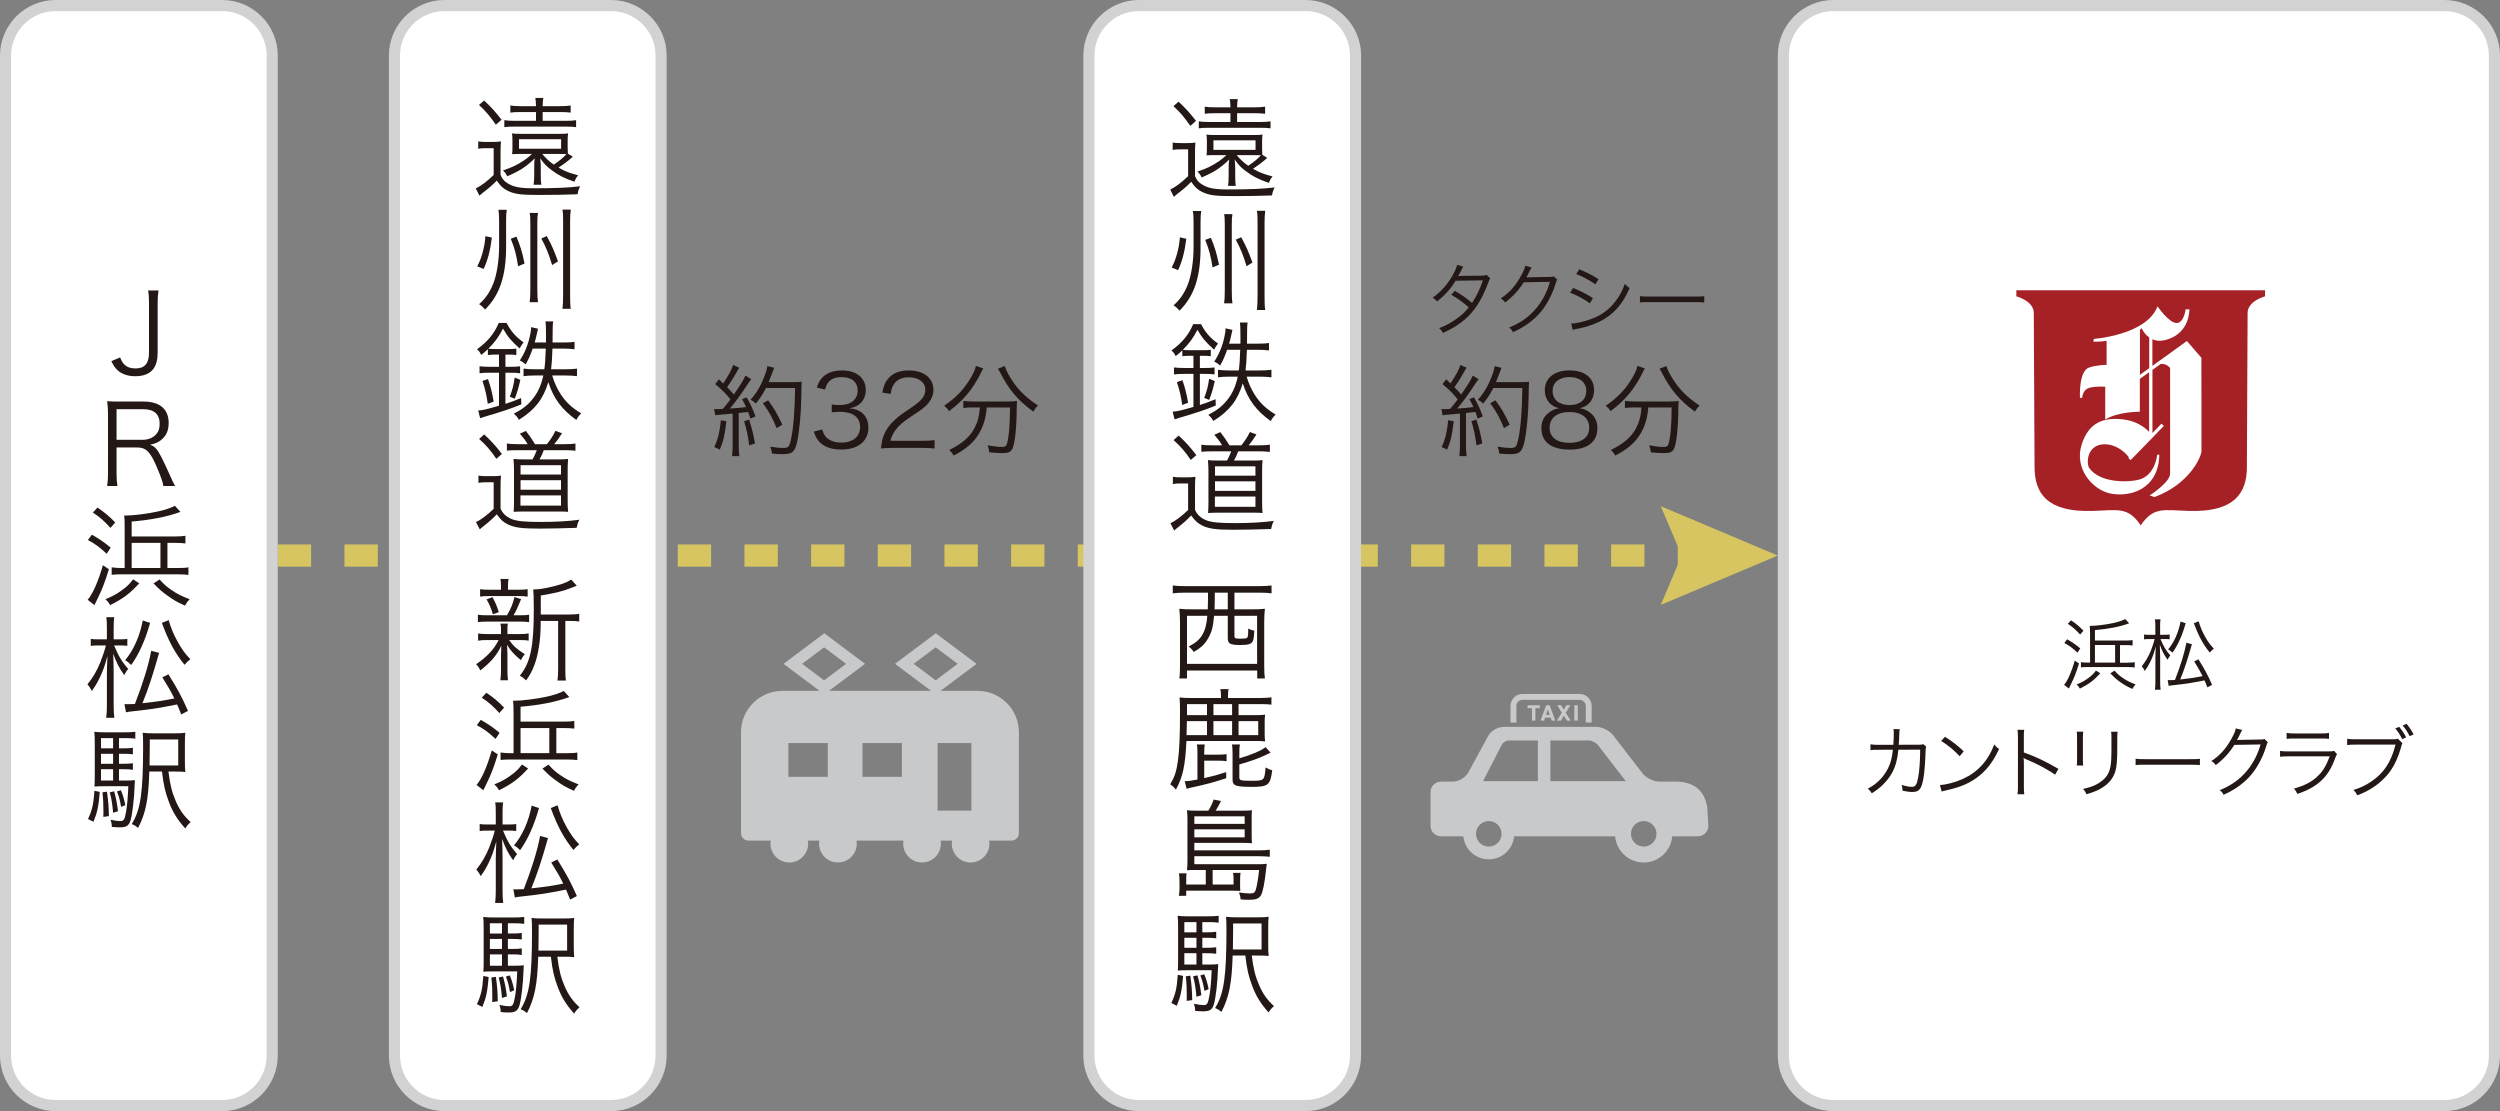 <?xml version="1.0" encoding="utf-8"?>
<!-- Generator: Adobe Illustrator 23.0.3, SVG Export Plug-In . SVG Version: 6.00 Build 0)  -->
<svg version="1.1" id="レイヤー_1" xmlns="http://www.w3.org/2000/svg" xmlns:xlink="http://www.w3.org/1999/xlink" x="0px"
	 y="0px" width="450px" height="200px" viewBox="0 0 450 200" style="enable-background:new 0 0 450 200;" xml:space="preserve">
<rect x="0" y="0" width="450" height="200" fill="#808080" stroke="none"/>
<style type="text/css">
	.st0{fill:none;stroke:#D6C560;stroke-width:4;stroke-miterlimit:10;stroke-dasharray:6,6;}
	.st1{fill:#D6C560;}
	.st2{fill:#231815;}
	.st3{fill:#FFFFFF;}
	.st4{fill:#D2D2D3;}
	.st5{fill:#A62126;}
	.st6{fill:#C8C9CA;}
</style>
<g>
	<g>
		<line class="st0" x1="50" y1="100" x2="305.67" y2="100"/>
		<g>
			<polygon class="st1" points="298.93,108.89 302.71,100 298.93,91.11 320,100 			"/>
		</g>
	</g>
</g>
<g>
	<g>
		<g>
			<path class="st2" d="M128.54,73.6c0.27,0.04,0.4,0.05,0.65,0.05c0.09,0,0.63-0.02,0.92-0.04c0.67-0.79,0.85-1.03,1.37-1.73
				c-0.92-1.12-1.39-1.6-2.74-2.75l0.67-0.85c0.4,0.38,0.49,0.45,0.77,0.74c0.99-1.49,1.6-2.63,1.78-3.33l1.12,0.5
				c-0.13,0.18-0.22,0.32-0.42,0.68c-0.52,0.95-1.04,1.78-1.78,2.83c0.54,0.54,0.83,0.86,1.21,1.31c1.22-1.76,1.84-2.75,2.07-3.4
				l1.06,0.63c-0.16,0.22-0.27,0.38-0.52,0.74c-1.44,2.18-2.39,3.51-3.33,4.56c1.35-0.09,1.67-0.11,2.92-0.27
				c-0.27-0.59-0.36-0.77-0.72-1.42l0.83-0.32c0.61,1.03,1.1,2.09,1.59,3.42l-0.92,0.41c-0.18-0.58-0.23-0.74-0.41-1.21
				c-0.2,0.04-0.36,0.05-0.45,0.05c-0.14,0.02-0.56,0.07-1.24,0.14v5.92c0,0.77,0.04,1.3,0.11,1.84h-1.31
				c0.07-0.52,0.11-1.1,0.11-1.85v-5.8c-1.33,0.13-1.33,0.13-2.02,0.18c-0.72,0.05-0.74,0.05-1.1,0.13L128.54,73.6z M130.75,75.83
				c-0.32,2.65-0.52,3.48-1.19,5.1l-0.99-0.47c0.67-1.42,0.97-2.65,1.19-4.83L130.75,75.83z M134.84,75.53
				c0.52,1.62,0.76,2.59,1.06,4.29l-1.04,0.34c-0.23-1.78-0.49-2.95-0.92-4.34L134.84,75.53z M137.88,69.84
				c-0.54,1.08-1.12,1.94-1.84,2.81c-0.29-0.31-0.56-0.5-0.94-0.7c0.81-0.88,1.46-1.87,2.02-3.08c0.59-1.3,0.86-2.11,1.01-2.97
				l1.22,0.31c-0.14,0.34-0.14,0.34-0.47,1.24c-0.14,0.4-0.29,0.76-0.52,1.33h4.5c0.72,0,1.08-0.02,1.46-0.07
				c-0.05,0.52-0.05,0.52-0.09,2.77c-0.02,2.83-0.36,6.37-0.77,8.16c-0.41,1.73-0.87,2.11-2.59,2.11c-0.52,0-1.19-0.04-1.91-0.11
				c-0.05-0.49-0.13-0.77-0.31-1.24c0.99,0.16,1.67,0.23,2.39,0.23c0.85,0,1.04-0.22,1.3-1.37c0.47-2.05,0.74-5.55,0.78-9.42H137.88
				z M139.79,77.06c-0.83-2.02-1.3-2.86-2.47-4.47l0.94-0.54c1.17,1.6,1.69,2.52,2.56,4.39L139.79,77.06z"/>
			<path class="st2" d="M148,77.31c0.29,0.94,0.54,1.31,1.1,1.71c0.61,0.43,1.41,0.65,2.32,0.65c2.09,0,3.4-1.08,3.4-2.79
				c0-1.78-1.28-2.75-3.67-2.75c-0.5,0-0.95,0.04-1.44,0.09v-1.42c0.41,0.07,0.85,0.11,1.33,0.11c1.19,0,2.07-0.27,2.63-0.83
				c0.45-0.43,0.72-1.1,0.72-1.75c0-1.55-1.08-2.45-2.9-2.45c-1.1,0-1.89,0.31-2.4,0.95c-0.25,0.32-0.38,0.61-0.58,1.28l-1.49-0.32
				c0.31-0.92,0.52-1.33,0.97-1.8c0.79-0.86,2.02-1.31,3.58-1.31c2.61,0,4.27,1.37,4.27,3.53c0,1.1-0.47,2.07-1.26,2.63
				c-0.47,0.34-0.86,0.49-1.69,0.65c1.04,0.11,1.6,0.31,2.21,0.77c0.79,0.61,1.21,1.57,1.21,2.72c0,2.43-1.87,3.94-4.88,3.94
				c-1.82,0-3.17-0.5-4.03-1.48c-0.38-0.43-0.59-0.83-0.92-1.75L148,77.31z"/>
			<path class="st2" d="M160.54,80.64c-1.13,0-1.4,0.02-1.98,0.09c0.2-1.42,0.25-1.69,0.52-2.38c0.45-1.13,1.21-2.13,2.34-3.1
				c0.63-0.54,0.67-0.56,2.75-1.98c1.78-1.21,2.38-2,2.38-3.1c0-1.37-1.15-2.25-2.99-2.25c-1.19,0-2.07,0.4-2.61,1.17
				c-0.34,0.49-0.5,0.92-0.63,1.82l-1.51-0.25c0.27-1.3,0.54-1.93,1.13-2.59c0.81-0.92,2.03-1.39,3.62-1.39
				c2.72,0,4.46,1.37,4.46,3.49c0,0.92-0.36,1.78-1.06,2.56c-0.54,0.61-1.01,0.95-3.06,2.32c-1.42,0.95-2,1.46-2.59,2.21
				c-0.56,0.74-0.81,1.22-1.03,2.09h5.74c0.9,0,1.51-0.04,2.2-0.13v1.51c-0.72-0.07-1.31-0.11-2.21-0.11H160.54z"/>
			<path class="st2" d="M177,66.33c-0.16,0.22-0.23,0.36-0.5,0.92c-1.39,2.79-3.13,4.88-5.67,6.75c-0.23-0.36-0.47-0.63-0.88-0.97
				c2.18-1.46,3.73-3.12,4.93-5.28c0.45-0.79,0.69-1.35,0.78-1.89L177,66.33z M175.25,73.33c-0.68,0-1.3,0.04-1.85,0.11v-1.28
				c0.52,0.07,1.13,0.11,1.87,0.11h5.92c0.83,0,1.37-0.02,1.89-0.09c-0.05,0.32-0.05,0.47-0.07,1.28c0,3.49-0.34,6.54-0.81,7.38
				c-0.31,0.54-0.74,0.72-1.78,0.72c-0.59,0-1.22-0.04-2.36-0.14c-0.05-0.49-0.11-0.76-0.29-1.28c0.99,0.2,1.89,0.31,2.54,0.31
				c0.58,0,0.77-0.11,0.9-0.45c0.38-1.1,0.59-3.55,0.59-6.66h-4.19c-0.16,1.98-0.58,3.33-1.41,4.74c-0.94,1.57-2.34,2.79-4.54,3.92
				c-0.23-0.41-0.41-0.65-0.79-1.01c2.3-1.12,3.67-2.3,4.54-3.94c0.59-1.13,0.85-2.13,0.97-3.71H175.25z M180.85,65.89
				c0.14,0.47,0.31,0.83,0.68,1.51c1.31,2.36,2.85,3.98,5.31,5.6c-0.34,0.32-0.58,0.63-0.85,1.1c-2.84-2.11-4.38-3.93-6.07-7.24
				c-0.09-0.16-0.2-0.36-0.29-0.5L180.85,65.89z"/>
		</g>
	</g>
</g>
<g>
	<g>
		<g>
			<path class="st2" d="M263.39,48c-0.18,0.27-0.18,0.27-0.49,0.92c-0.13,0.27-0.27,0.5-0.43,0.77c0.2-0.03,0.2-0.03,4.33-0.07
				c0.35-0.01,0.6-0.06,0.81-0.14l0.63,0.63c-0.15,0.22-0.17,0.27-0.41,0.92c-0.97,2.61-2.2,4.62-3.66,6.02
				c-1.18,1.12-2.56,2.03-4.43,2.89c-0.22-0.42-0.35-0.57-0.69-0.87c1.19-0.46,1.95-0.87,2.9-1.53c1.09-0.76,1.74-1.33,2.42-2.21
				c-1.01-0.91-2.03-1.64-3.14-2.27l0.64-0.71c1.19,0.69,1.96,1.23,3.1,2.17c0.83-1.25,1.46-2.58,1.95-4.06l-4.9,0.07
				c-0.95,1.53-1.95,2.62-3.33,3.73c-0.32-0.36-0.45-0.46-0.81-0.67c1.51-1.09,2.66-2.38,3.57-3.99c0.45-0.81,0.71-1.41,0.83-1.92
				L263.39,48z"/>
			<path class="st2" d="M275.69,48.13c-0.13,0.18-0.13,0.18-0.31,0.57c-0.36,0.76-0.49,0.99-0.64,1.25
				c0.18-0.04,0.18-0.04,4.23-0.11c0.49,0,0.53-0.01,0.73-0.1l0.6,0.59c-0.13,0.17-0.13,0.18-0.28,0.69
				c-0.59,1.98-1.61,3.88-2.8,5.27c-1.29,1.47-2.83,2.58-4.88,3.5c-0.22-0.41-0.34-0.55-0.7-0.83c2.12-0.87,3.6-1.93,4.94-3.54
				c1.08-1.3,1.92-2.94,2.41-4.69l-4.72,0.08c-0.86,1.37-1.98,2.61-3.35,3.64c-0.24-0.35-0.38-0.48-0.79-0.73
				c1.48-0.97,2.55-2.13,3.52-3.84c0.53-0.92,0.81-1.55,0.88-2.04L275.69,48.13z"/>
			<path class="st2" d="M283.17,51.83c1.33,0.55,2.34,1.06,3.56,1.83l-0.55,0.94c-1.02-0.74-2.3-1.44-3.57-1.92L283.17,51.83z
				 M282.81,58.23c0.91,0,2.37-0.34,3.77-0.87c1.74-0.66,3.07-1.65,4.2-3.12c0.79-1.02,1.25-1.91,1.68-3.14
				c0.35,0.36,0.49,0.49,0.87,0.74c-1.22,2.91-2.93,4.82-5.39,6.04c-0.98,0.49-2.39,0.97-3.54,1.2c-0.22,0.04-0.48,0.1-0.76,0.15
				c-0.28,0.06-0.34,0.08-0.55,0.15L282.81,58.23z M284.27,48.48c1.37,0.56,2.28,1.02,3.47,1.77l-0.57,0.94
				c-0.97-0.71-2.42-1.5-3.45-1.85L284.27,48.48z"/>
			<path class="st2" d="M295.19,53.3c0.41,0.07,0.78,0.08,1.74,0.08h8.14c1.04,0,1.26-0.01,1.7-0.07v1.13
				c-0.45-0.04-0.77-0.06-1.71-0.06h-8.13c-1.02,0-1.32,0.01-1.74,0.06V53.3z"/>
			<path class="st2" d="M259.45,73.6c0.27,0.04,0.4,0.05,0.65,0.05c0.09,0,0.63-0.02,0.92-0.04c0.67-0.79,0.85-1.03,1.37-1.73
				c-0.92-1.12-1.39-1.6-2.74-2.75l0.67-0.85c0.4,0.38,0.49,0.45,0.77,0.74c0.99-1.49,1.6-2.63,1.78-3.33l1.12,0.5
				c-0.13,0.18-0.22,0.32-0.41,0.68c-0.52,0.95-1.04,1.78-1.78,2.83c0.54,0.54,0.83,0.86,1.21,1.31c1.22-1.76,1.84-2.75,2.07-3.4
				l1.06,0.63c-0.16,0.22-0.27,0.38-0.52,0.74c-1.44,2.18-2.39,3.51-3.33,4.56c1.35-0.09,1.68-0.11,2.92-0.27
				c-0.27-0.59-0.36-0.77-0.72-1.42l0.83-0.32c0.61,1.03,1.1,2.09,1.58,3.42l-0.92,0.41c-0.18-0.58-0.23-0.74-0.41-1.21
				c-0.2,0.04-0.36,0.05-0.45,0.05c-0.14,0.02-0.56,0.07-1.24,0.14v5.92c0,0.77,0.04,1.3,0.11,1.84h-1.31
				c0.07-0.52,0.11-1.1,0.11-1.85v-5.8c-1.33,0.13-1.33,0.13-2.02,0.18c-0.72,0.05-0.74,0.05-1.1,0.13L259.45,73.6z M261.67,75.83
				c-0.32,2.65-0.52,3.48-1.19,5.1l-0.99-0.47c0.67-1.42,0.97-2.65,1.19-4.83L261.67,75.83z M265.75,75.53
				c0.52,1.62,0.76,2.59,1.06,4.29l-1.04,0.34c-0.23-1.78-0.49-2.95-0.92-4.34L265.75,75.53z M268.8,69.84
				c-0.54,1.08-1.12,1.94-1.84,2.81c-0.29-0.31-0.56-0.5-0.94-0.7c0.81-0.88,1.46-1.87,2.02-3.08c0.59-1.3,0.87-2.11,1.01-2.97
				l1.22,0.31c-0.14,0.34-0.14,0.34-0.47,1.24c-0.14,0.4-0.29,0.76-0.52,1.33h4.5c0.72,0,1.08-0.02,1.46-0.07
				c-0.05,0.52-0.05,0.52-0.09,2.77c-0.02,2.83-0.36,6.37-0.78,8.16c-0.41,1.73-0.86,2.11-2.59,2.11c-0.52,0-1.19-0.04-1.91-0.11
				c-0.05-0.49-0.13-0.77-0.31-1.24c0.99,0.16,1.67,0.23,2.39,0.23c0.85,0,1.04-0.22,1.3-1.37c0.47-2.05,0.74-5.55,0.77-9.42H268.8z
				 M270.71,77.06c-0.83-2.02-1.3-2.86-2.47-4.47l0.94-0.54c1.17,1.6,1.69,2.52,2.56,4.39L270.71,77.06z"/>
			<path class="st2" d="M286.18,74.25c0.9,0.67,1.35,1.62,1.35,2.83c0,2.47-1.8,3.85-4.97,3.85c-3.3,0-5.11-1.37-5.11-3.85
				c0-1.3,0.52-2.29,1.6-2.99c0.56-0.36,0.95-0.5,1.62-0.61c-1.58-0.29-2.61-1.57-2.61-3.24c0-2.18,1.71-3.57,4.43-3.57
				c2.76,0,4.45,1.35,4.45,3.57c0,1.67-1.01,2.93-2.61,3.24C285.09,73.58,285.59,73.8,286.18,74.25z M278.93,76.99
				c0,1.71,1.31,2.72,3.55,2.72c1.26,0,2.29-0.32,2.9-0.94c0.45-0.41,0.68-1.04,0.68-1.78c0-1.76-1.35-2.83-3.57-2.83
				C280.28,74.16,278.93,75.24,278.93,76.99z M279.47,70.34c0,1.6,1.15,2.57,3.04,2.57c1.89,0,3.02-0.97,3.02-2.57
				c0-1.51-1.19-2.47-3.04-2.47C280.66,67.88,279.47,68.85,279.47,70.34z"/>
			<path class="st2" d="M296.08,66.33c-0.16,0.22-0.23,0.36-0.5,0.92c-1.39,2.79-3.13,4.88-5.67,6.75
				c-0.23-0.36-0.47-0.63-0.88-0.97c2.18-1.46,3.73-3.12,4.93-5.28c0.45-0.79,0.68-1.35,0.77-1.89L296.08,66.33z M294.34,73.33
				c-0.68,0-1.3,0.04-1.85,0.11v-1.28c0.52,0.07,1.13,0.11,1.87,0.11h5.92c0.83,0,1.37-0.02,1.89-0.09
				c-0.05,0.32-0.05,0.47-0.07,1.28c0,3.49-0.34,6.54-0.81,7.38c-0.31,0.54-0.74,0.72-1.78,0.72c-0.59,0-1.22-0.04-2.36-0.14
				c-0.05-0.49-0.11-0.76-0.29-1.28c0.99,0.2,1.89,0.31,2.54,0.31c0.58,0,0.77-0.11,0.9-0.45c0.38-1.1,0.59-3.55,0.59-6.66h-4.2
				c-0.16,1.98-0.58,3.33-1.4,4.74c-0.94,1.57-2.34,2.79-4.54,3.92c-0.23-0.41-0.41-0.65-0.79-1.01c2.3-1.12,3.67-2.3,4.54-3.94
				c0.59-1.13,0.85-2.13,0.97-3.71H294.34z M299.94,65.89c0.14,0.47,0.31,0.83,0.68,1.51c1.31,2.36,2.84,3.98,5.31,5.6
				c-0.34,0.32-0.58,0.63-0.85,1.1c-2.84-2.11-4.38-3.93-6.07-7.24c-0.09-0.16-0.2-0.36-0.29-0.5L299.94,65.89z"/>
		</g>
	</g>
</g>
<g>
	<g>
		<path class="st3" d="M330,199c-4.96,0-9-4.04-9-9V10c0-4.96,4.04-9,9-9h110c4.96,0,9,4.04,9,9v180c0,4.96-4.04,9-9,9H330z"/>
		<path class="st4" d="M440,2c4.41,0,8,3.59,8,8v180c0,4.41-3.59,8-8,8H330c-4.41,0-8-3.59-8-8V10c0-4.41,3.59-8,8-8H440 M440,0H330
			c-5.5,0-10,4.5-10,10v180c0,5.5,4.5,10,10,10h110c5.5,0,10-4.5,10-10V10C450,4.5,445.5,0,440,0L440,0z"/>
	</g>
	<g>
		<g>
			<g>
				<path class="st2" d="M374.22,119.42c-0.48,1.58-0.88,2.62-1.42,3.68c-0.15,0.32-0.29,0.6-0.41,0.84l-0.85-0.67
					c0.66-0.77,1.34-2.34,1.92-4.36L374.22,119.42z M372.08,115.07c1.02,0.59,1.57,0.97,2.37,1.64l-0.5,0.77
					c-0.9-0.84-1.39-1.2-2.37-1.74L372.08,115.07z M372.78,111.65c0.91,0.62,1.46,1.06,2.24,1.88l-0.6,0.69
					c-0.83-0.91-1.32-1.34-2.21-1.93L372.78,111.65z M378.05,121.2c-1.18,1.29-2.03,1.93-3.67,2.75c-0.2-0.35-0.31-0.48-0.59-0.74
					c0.98-0.41,1.43-0.66,2.13-1.18c0.6-0.43,0.86-0.69,1.36-1.33L378.05,121.2z M382.93,119.27c0.64,0,0.97-0.01,1.32-0.08v0.95
					c-0.39-0.04-0.8-0.07-1.32-0.07h-7.06c-0.55,0-0.91,0.01-1.3,0.06v-0.94c0.39,0.06,0.74,0.08,1.23,0.08h0.41v-4.93
					c0-0.76-0.01-1.32-0.06-1.69c0.1,0.01,0.17,0.01,0.22,0.01c0.91,0,2.77-0.24,3.98-0.5c0.97-0.21,1.78-0.49,2.19-0.73l0.7,0.77
					c-1.74,0.63-3.68,1.01-6.15,1.22v1.88h5.46c0.63,0,0.97-0.03,1.32-0.08v0.97c-0.46-0.06-0.79-0.07-1.32-0.07h-0.95v3.17H382.93z
					 M380.72,116.1h-3.63v3.17h3.63V116.1z M380.61,120.71c0.57,0.63,0.85,0.88,1.46,1.3c0.78,0.53,1.27,0.78,2.34,1.19
					c-0.29,0.31-0.36,0.41-0.59,0.81c-1.04-0.48-1.5-0.74-2.2-1.26c-0.66-0.46-1.02-0.78-1.76-1.54L380.61,120.71z"/>
				<path class="st2" d="M388.88,115.02c0.58,1.37,0.95,2,1.78,2.97c-0.21,0.22-0.35,0.46-0.5,0.77c-0.64-0.91-0.97-1.54-1.39-2.7
					c0.03,0.81,0.06,1.67,0.06,2.31v4.15c0,0.76,0.03,1.25,0.08,1.63h-1.02c0.06-0.41,0.08-0.9,0.08-1.63v-3.89
					c0-0.6,0.03-1.29,0.07-2.26c-0.34,1.23-0.55,1.84-0.97,2.72c-0.34,0.69-0.59,1.11-1.01,1.68c-0.14-0.31-0.32-0.59-0.55-0.84
					c0.67-0.83,1.18-1.68,1.63-2.77c0.28-0.71,0.57-1.58,0.7-2.13h-0.9c-0.43,0-0.74,0.01-1.01,0.06v-0.88
					c0.22,0.04,0.55,0.06,1.01,0.06h1.02v-1.33c0-0.81-0.01-1.13-0.07-1.46h1c-0.06,0.35-0.07,0.74-0.07,1.44v1.34h0.8
					c0.41,0,0.66-0.01,0.92-0.06v0.87c-0.28-0.03-0.57-0.04-0.92-0.04H388.88z M390.18,122.42c0.15,0.01,0.22,0.01,0.39,0.01
					c0.32,0,0.62-0.01,0.92-0.03c1.01-2.58,1.74-4.94,2.06-6.71l0.99,0.27c-0.78,2.77-1.33,4.45-2.1,6.35
					c2.27-0.27,2.27-0.27,4.02-0.6c-0.38-0.78-0.73-1.4-1.51-2.66l0.77-0.38c1.23,1.99,1.68,2.83,2.46,4.61l-0.85,0.45
					c-0.25-0.63-0.31-0.8-0.52-1.26c-2.54,0.5-3.19,0.6-5.63,0.87c-0.42,0.04-0.57,0.07-0.81,0.13L390.18,122.42z M393.42,112.18
					c-0.6,2.16-1.4,3.94-2.38,5.31c-0.28-0.28-0.45-0.42-0.77-0.6c1.08-1.29,1.85-3.03,2.23-5.01L393.42,112.18z M395.76,111.83
					c0.29,1.02,0.62,1.81,1.19,2.83c0.49,0.87,0.88,1.41,1.54,2.1c-0.25,0.18-0.49,0.42-0.73,0.7c-1.18-1.43-2.02-2.97-2.86-5.28
					L395.76,111.83z"/>
				<path class="st2" d="M340.8,134.06c0.06-0.71,0.08-1.48,0.08-2.1c0-0.32-0.01-0.48-0.06-0.73l1.13,0.03
					c-0.06,0.32-0.06,0.32-0.11,1.81c-0.03,0.43-0.03,0.6-0.07,0.99l3.5-0.01c0.63,0,0.64-0.01,0.92-0.1l0.52,0.45
					c-0.08,0.21-0.1,0.34-0.11,0.84c-0.04,1.82-0.21,3.94-0.39,4.9c-0.35,1.92-0.77,2.42-2.03,2.42c-0.45,0-0.99-0.07-1.74-0.24
					c0-0.08,0-0.13,0-0.17c0-0.32-0.03-0.52-0.15-0.88c0.76,0.25,1.34,0.36,1.81,0.36c0.69,0,0.91-0.34,1.18-1.72
					c0.21-1.11,0.34-2.9,0.35-4.97l-3.92,0.01c-0.18,1.79-0.5,2.96-1.12,4.13c-0.79,1.44-2.09,2.76-3.67,3.71
					c-0.25-0.41-0.37-0.52-0.71-0.83c1.67-0.88,2.87-2.12,3.64-3.68c0.48-0.98,0.69-1.76,0.87-3.33l-2.55,0.01
					c-0.83,0-0.98,0-1.48,0.07l-0.01-1.06c0.48,0.08,0.81,0.1,1.51,0.1L340.8,134.06z"/>
				<path class="st2" d="M349.19,141.3c1.09-0.04,2.77-0.48,4.08-1.08c2.7-1.2,4.58-3.26,5.71-6.23c0.32,0.43,0.46,0.56,0.85,0.83
					c-1.12,2.44-2.42,4.08-4.27,5.35c-1.44,0.98-2.88,1.56-5.22,2.09c-0.38,0.08-0.49,0.11-0.84,0.22L349.19,141.3z M350.09,132.62
					c1.5,0.95,2.37,1.64,3.38,2.63l-0.73,0.87c-1.01-1.09-2.12-2-3.33-2.75L350.09,132.62z"/>
				<path class="st2" d="M363.15,142.96c0.06-0.38,0.08-0.71,0.08-1.47v-8.7c0-0.74-0.03-1.08-0.08-1.43h1.21
					c-0.06,0.36-0.07,0.66-0.07,1.46v2.62c2.16,0.77,3.78,1.54,6.23,2.96l-0.6,1.04c-1.32-0.92-3.25-1.96-5.22-2.77
					c-0.21-0.08-0.31-0.14-0.43-0.24l-0.03,0.01c0.04,0.28,0.06,0.48,0.06,0.83v4.22c0,0.78,0.01,1.09,0.07,1.48H363.15z"/>
				<path class="st2" d="M374.98,131.71c-0.04,0.34-0.06,0.52-0.06,1.16v3.77c0,0.67,0.01,0.83,0.06,1.16h-1.16
					c0.04-0.32,0.05-0.62,0.05-1.18v-3.74c0-0.6-0.01-0.84-0.05-1.18H374.98z M381.18,131.71c-0.06,0.32-0.07,0.55-0.07,1.22v1.65
					c0,2.23-0.1,3.46-0.35,4.27c-0.41,1.32-1.29,2.34-2.66,3.11c-0.69,0.39-1.36,0.66-2.55,1.01c-0.15-0.41-0.24-0.55-0.59-0.97
					c1.26-0.28,1.93-0.52,2.66-0.95c1.3-0.76,1.98-1.65,2.24-2.96c0.15-0.8,0.2-1.44,0.2-3.57v-1.58c0-0.73-0.01-0.92-0.06-1.23
					H381.18z"/>
				<path class="st2" d="M384.41,136.57c0.41,0.07,0.78,0.08,1.74,0.08h8.14c1.04,0,1.26-0.01,1.69-0.07v1.13
					c-0.45-0.04-0.77-0.06-1.71-0.06h-8.12c-1.02,0-1.32,0.01-1.74,0.06V136.57z"/>
				<path class="st2" d="M403.6,131.4c-0.13,0.18-0.13,0.18-0.31,0.57c-0.36,0.76-0.49,0.99-0.64,1.25
					c0.18-0.04,0.18-0.04,4.23-0.11c0.49,0,0.53-0.01,0.73-0.1l0.6,0.59c-0.13,0.17-0.13,0.18-0.28,0.69
					c-0.59,1.98-1.61,3.88-2.8,5.27c-1.29,1.47-2.83,2.58-4.88,3.5c-0.22-0.41-0.34-0.55-0.7-0.83c2.12-0.87,3.6-1.93,4.94-3.54
					c1.08-1.3,1.92-2.94,2.41-4.69l-4.72,0.08c-0.85,1.37-1.97,2.61-3.35,3.64c-0.24-0.35-0.38-0.48-0.79-0.73
					c1.49-0.97,2.55-2.13,3.52-3.84c0.53-0.92,0.81-1.55,0.88-2.04L403.6,131.4z"/>
				<path class="st2" d="M410.4,135.17c0.5,0.07,0.8,0.08,1.64,0.08h7.19c0.52,0,0.67-0.01,0.91-0.1l0.52,0.6
					c-0.13,0.2-0.15,0.27-0.39,0.88c-1.19,3.26-3.12,5.06-6.75,6.28c-0.17-0.41-0.27-0.56-0.6-0.97c1.88-0.53,3.11-1.16,4.16-2.13
					c0.99-0.91,1.63-1.95,2.27-3.67h-7.31c-0.74,0-1.15,0.01-1.63,0.07V135.17z M411.6,131.92c0.41,0.08,0.69,0.1,1.47,0.1h4.68
					c0.78,0,1.06-0.01,1.47-0.1V133c-0.38-0.06-0.71-0.07-1.46-0.07h-4.71c-0.74,0-1.08,0.01-1.46,0.07V131.92z"/>
				<path class="st2" d="M432.44,133.78c-0.1,0.14-0.1,0.14-0.29,0.87c-0.41,1.48-1.09,3-1.82,4.05c-0.83,1.19-2.07,2.35-3.45,3.21
					c-0.8,0.5-1.43,0.81-2.58,1.25c-0.21-0.45-0.32-0.6-0.69-0.97c1.26-0.38,2.09-0.77,3.17-1.48c2.3-1.54,3.63-3.54,4.41-6.68
					h-7.13c-0.71,0-1.11,0.01-1.57,0.08v-1.12c0.53,0.07,0.81,0.08,1.58,0.08h6.63c0.56,0,0.66-0.01,0.91-0.11L432.44,133.78z
					 M431.85,130.83c0.52,0.63,0.91,1.22,1.26,1.9l-0.71,0.32c-0.34-0.7-0.74-1.33-1.25-1.93L431.85,130.83z M433.18,130.28
					c0.52,0.63,0.91,1.22,1.27,1.91l-0.71,0.32c-0.35-0.7-0.76-1.33-1.26-1.93L433.18,130.28z"/>
			</g>
		</g>
		<path class="st3" d="M362.94,52.25v1.09c0,0,3.14,0.82,3.14,3c0,2.18,0.14,24.71,0.14,27.71c0,4.78,2.29,8.16,10.37,7.92
			c4.64-0.14,6.42-0.82,8.74,2.59c2.32-3.41,4.09-2.73,8.73-2.59c8.08,0.23,10.38-3.14,10.38-7.92c0-3,0.13-25.52,0.13-27.71
			c0-2.18,3.14-3,3.14-3v-1.09H362.94z"/>
		<g>
			<g>
				<g>
					<path class="st5" d="M385.51,59.08l-0.32,0.27v8.12l1.67-1.2v-5.54C385.89,60.07,385.51,59.08,385.51,59.08z"/>
					<path class="st5" d="M362.94,52.25v1.09c0,0,3.14,0.82,3.14,3c0,2.18,0.14,24.71,0.14,27.71c0,4.78,2.29,8.16,10.37,7.92
						c4.64-0.14,6.42-0.82,8.74,2.59c2.32-3.41,4.09-2.73,8.73-2.59c8.08,0.23,10.38-3.14,10.38-7.92c0-3,0.13-25.52,0.13-27.71
						c0-2.18,3.14-3,3.14-3v-1.09H362.94z M396.26,81.25c0,0.73-1.89,5.78-8.45,8.22l-0.88-0.29c0,0,3.69-2.34,3.69-3.93
						c0-1.61,0-19.01,0-19.01s-0.61-0.85-1.69-0.73l-1.49,1.07v11.36l1.63-1.68l0.42,0.41l-5.98,6.16l-0.42-0.41l0.12-0.12
						c-0.46-0.58-1.82-2.06-3.81-2.3c-3.3-0.39-3.99,2.62-3.41,4.13c1.95,2.96,7.39,2.68,9.09,2.19c2.93-0.84,3.21-4.47,3.21-4.47
						h0.39c-0.15,6.37-5.39,7.63-8.71,7c-3.3-0.63-6.69-4.52-5.25-8.9c1.26-3.84,3.79-4.86,7.39-4.47c2.49,0.27,4.02,1.51,4.73,2.25
						V67l-1.67,1.2v5.91c0,0-3.96-0.03-6.23,1.41v-5.91c0,0-1.96-0.13-3.02,0.25c-1.07,0.38-1.13,1.75-1.13,1.75h-0.4
						c0,0-0.26-4.8,1.63-5.45c1.45-0.5,3.17-0.48,3.17-0.48v-4.34c0,0-1.12,0.19-2.38,0.17l0.08-0.51c0,0,9.55-0.68,11.46-5.87
						c0,0,2.05,3.01,3.42,3.01c1.37,0,1.64-2.46,1.64-2.46h0.68c0,0,0.14,4.24-4.09,5.46c-1.07,0.31-1.92,0.21-2.57-0.07v4.79
						l6.21-4.48l2.61,3.02C396.26,64.38,396.26,80.52,396.26,81.25z"/>
				</g>
			</g>
		</g>
	</g>
</g>
<g>
	<g>
		<g>
			<path class="st3" d="M10,199c-4.96,0-9-4.04-9-9V10c0-4.96,4.04-9,9-9h30c4.96,0,9,4.04,9,9v180c0,4.96-4.04,9-9,9H10z"/>
			<path class="st4" d="M40,2c4.41,0,8,3.59,8,8v180c0,4.41-3.59,8-8,8H10c-4.41,0-8-3.59-8-8V10c0-4.41,3.59-8,8-8H40 M40,0H10
				C4.5,0,0,4.5,0,10v180c0,5.5,4.5,10,10,10h30c5.5,0,10-4.5,10-10V10C50,4.5,45.5,0,40,0L40,0z"/>
		</g>
	</g>
	<g>
		<path class="st2" d="M28.54,52.28c-0.12,0.74-0.16,1.24-0.16,2.24v8.92c0,1.36-0.26,2.3-0.82,3.02c-0.66,0.84-1.76,1.26-3.22,1.26
			c-1.4,0-2.54-0.42-3.3-1.2c-0.38-0.38-0.6-0.72-1-1.52l1.58-0.66c0.26,0.62,0.42,0.9,0.7,1.2c0.48,0.52,1.18,0.78,2.04,0.78
			c1.7,0,2.46-0.88,2.46-2.88v-8.92c0-0.96-0.04-1.54-0.16-2.24H28.54z"/>
		<path class="st2" d="M29.4,87.48c-0.06-0.6-0.34-1.42-1.18-3.42c-1.16-2.74-1.94-3.52-3.54-3.52h-3.7v4.68
			c0,1.02,0.04,1.54,0.16,2.26h-1.86c0.12-0.72,0.16-1.26,0.16-2.24V74.52c0-0.86-0.04-1.5-0.16-2.3c0.7,0.04,1.26,0.06,2.18,0.06
			h4.4c2.9,0,4.5,1.36,4.5,3.84c0,1.28-0.38,2.24-1.2,2.94c-0.58,0.52-1.08,0.76-2.16,1c0.82,0.24,1.32,0.78,2.04,2.2
			c0.48,0.94,0.96,1.98,1.58,3.36c0.34,0.78,0.62,1.38,0.9,1.86H29.4z M25.72,79.16c0.9,0,1.72-0.32,2.26-0.86
			c0.52-0.5,0.76-1.16,0.76-2.02c0-1.7-1-2.62-2.9-2.62h-4.86v5.5H25.72z"/>
		<path class="st2" d="M19.6,102.46c-0.68,2.26-1.26,3.74-2.02,5.26c-0.22,0.46-0.42,0.86-0.58,1.2l-1.22-0.96
			c0.94-1.1,1.92-3.34,2.74-6.22L19.6,102.46z M16.54,96.24c1.46,0.84,2.24,1.38,3.38,2.34l-0.72,1.1c-1.28-1.2-1.98-1.72-3.38-2.48
			L16.54,96.24z M17.54,91.36c1.3,0.88,2.08,1.52,3.2,2.68l-0.86,0.98c-1.18-1.3-1.88-1.92-3.16-2.76L17.54,91.36z M25.06,105
			c-1.68,1.84-2.9,2.76-5.24,3.92c-0.28-0.5-0.44-0.68-0.84-1.06c1.4-0.58,2.04-0.94,3.04-1.68c0.86-0.62,1.22-0.98,1.94-1.9
			L25.06,105z M32.04,102.24c0.92,0,1.38-0.02,1.88-0.12v1.36c-0.56-0.06-1.14-0.1-1.88-0.1H21.96c-0.78,0-1.3,0.02-1.86,0.08v-1.34
			c0.56,0.08,1.06,0.12,1.76,0.12h0.58V95.2c0-1.08-0.02-1.88-0.08-2.42c0.14,0.02,0.24,0.02,0.32,0.02c1.3,0,3.96-0.34,5.68-0.72
			c1.38-0.3,2.54-0.7,3.12-1.04l1,1.1c-2.48,0.9-5.26,1.44-8.78,1.74v2.68h7.8c0.9,0,1.38-0.04,1.88-0.12v1.38
			c-0.66-0.08-1.12-0.1-1.88-0.1h-1.36v4.52H32.04z M28.88,97.72H23.7v4.52h5.18V97.72z M28.72,104.3c0.82,0.9,1.22,1.26,2.08,1.86
			c1.12,0.76,1.82,1.12,3.34,1.7c-0.42,0.44-0.52,0.58-0.84,1.16c-1.48-0.68-2.14-1.06-3.14-1.8c-0.94-0.66-1.46-1.12-2.52-2.2
			L28.72,104.3z"/>
		<path class="st2" d="M20.54,116.18c0.82,1.96,1.36,2.86,2.54,4.24c-0.3,0.32-0.5,0.66-0.72,1.1c-0.92-1.3-1.38-2.2-1.98-3.86
			c0.04,1.16,0.08,2.38,0.08,3.3v5.92c0,1.08,0.04,1.78,0.12,2.32h-1.46c0.08-0.58,0.12-1.28,0.12-2.32v-5.56
			c0-0.86,0.04-1.84,0.1-3.22c-0.48,1.76-0.78,2.62-1.38,3.88c-0.48,0.98-0.84,1.58-1.44,2.4c-0.2-0.44-0.46-0.84-0.78-1.2
			c0.96-1.18,1.68-2.4,2.32-3.96c0.4-1.02,0.82-2.26,1-3.04h-1.28c-0.62,0-1.06,0.02-1.44,0.08V115c0.32,0.06,0.78,0.08,1.44,0.08
			h1.46v-1.9c0-1.16-0.02-1.62-0.1-2.08h1.42c-0.08,0.5-0.1,1.06-0.1,2.06v1.92h1.14c0.58,0,0.94-0.02,1.32-0.08v1.24
			c-0.4-0.04-0.82-0.06-1.32-0.06H20.54z M22.4,126.74c0.22,0.02,0.32,0.02,0.56,0.02c0.46,0,0.88-0.02,1.32-0.04
			c1.44-3.68,2.48-7.06,2.94-9.58l1.42,0.38c-1.12,3.96-1.9,6.36-3,9.06c3.24-0.38,3.24-0.38,5.74-0.86c-0.54-1.12-1.04-2-2.16-3.8
			l1.1-0.54c1.76,2.84,2.4,4.04,3.52,6.58l-1.22,0.64c-0.36-0.9-0.44-1.14-0.74-1.8c-3.62,0.72-4.56,0.86-8.04,1.24
			c-0.6,0.06-0.82,0.1-1.16,0.18L22.4,126.74z M27.02,112.12c-0.86,3.08-2,5.62-3.4,7.58c-0.4-0.4-0.64-0.6-1.1-0.86
			c1.54-1.84,2.64-4.32,3.18-7.16L27.02,112.12z M30.36,111.62c0.42,1.46,0.88,2.58,1.7,4.04c0.7,1.24,1.26,2.02,2.2,3
			c-0.36,0.26-0.7,0.6-1.04,1c-1.68-2.04-2.88-4.24-4.08-7.54L30.36,111.62z"/>
		<path class="st2" d="M17.96,142.54c-0.22,2.66-0.46,3.76-1.14,5.38l-0.98-0.5c0.76-1.64,0.98-2.58,1.16-5.08L17.96,142.54z
			 M21.42,140.5h1c0.98,0,1.48-0.02,1.86-0.08c-0.02,0.22-0.02,0.38-0.04,0.8c-0.08,2.6-0.42,5.48-0.78,6.56
			c-0.3,0.86-0.76,1.14-1.88,1.14c-0.38,0-0.8-0.02-1.46-0.08c0-0.08,0-0.1,0-0.16c0-0.34-0.08-0.74-0.22-1.12
			c0.76,0.16,1.36,0.24,1.76,0.24c0.62,0,0.78-0.26,1.04-1.72c0.18-1,0.32-2.52,0.4-4.56h-4.26c-0.8,0-1.28,0.02-1.84,0.06
			c0.04-0.44,0.06-0.94,0.06-2.06v-5.48c0-1.28-0.02-1.74-0.08-2.32c0.58,0.08,1.08,0.1,2.2,0.1h3.14c0.92,0,1.42-0.02,2.04-0.1
			v1.24c-0.6-0.08-1.08-0.1-1.88-0.1h-1.06v1.84h0.76c0.8,0,1.26-0.02,1.74-0.1v1.18c-0.52-0.08-0.98-0.1-1.74-0.1h-0.76v1.8h0.76
			c0.8,0,1.26-0.02,1.74-0.1v1.18c-0.52-0.08-0.98-0.1-1.74-0.1h-0.76V140.5z M20.36,132.86h-2.18v1.84h2.18V132.86z M20.36,135.68
			h-2.18v1.8h2.18V135.68z M18.18,138.46v2.04h2.18v-2.04H18.18z M19.26,142.5c0.26,2.06,0.3,2.54,0.34,4.4l-1,0.14
			c0.02-0.36,0.02-0.64,0.02-0.82c0-1.46-0.04-2.38-0.18-3.6L19.26,142.5z M20.54,142.44c0.36,1.26,0.52,2.14,0.7,3.58l-0.88,0.28
			c-0.16-1.74-0.28-2.48-0.6-3.68L20.54,142.44z M21.76,142.24c0.4,0.98,0.52,1.4,0.8,2.68l-0.76,0.32
			c-0.24-1.36-0.36-1.8-0.74-2.78L21.76,142.24z M30.32,138.88c0.3,2.4,0.62,3.7,1.32,5.32c0.72,1.64,1.42,2.62,2.68,3.78
			c-0.4,0.34-0.68,0.66-0.98,1.14c-1.42-1.6-2.26-2.94-2.94-4.78c-0.66-1.74-0.96-3.02-1.24-5.46h-2.28
			c-0.16,5.04-0.64,7.48-2.02,10.14c-0.38-0.32-0.6-0.46-1.14-0.7c1.6-2.58,2.04-5.66,2.04-14.04c0-1.26-0.02-1.84-0.08-2.38
			c0.58,0.08,1.12,0.1,2.2,0.1h3.32c1.1,0,1.62-0.02,2.16-0.1c-0.06,0.46-0.08,0.94-0.08,2.18v2.72c0,1.18,0.02,1.68,0.08,2.16
			c-0.38-0.06-0.98-0.08-1.92-0.08H30.32z M32.08,137.78v-4.68h-5.12v1c0,0.56-0.02,1.78-0.04,3.68H32.08z"/>
	</g>
</g>
<g>
	<g>
		<g>
			<path class="st3" d="M80,199c-4.96,0-9-4.04-9-9V10c0-4.96,4.04-9,9-9h30c4.96,0,9,4.04,9,9v180c0,4.96-4.04,9-9,9H80z"/>
			<path class="st4" d="M110,2c4.41,0,8,3.59,8,8v180c0,4.41-3.59,8-8,8H80c-4.41,0-8-3.59-8-8V10c0-4.41,3.59-8,8-8H110 M110,0H80
				c-5.5,0-10,4.5-10,10v180c0,5.5,4.5,10,10,10h30c5.5,0,10-4.5,10-10V10C120,4.5,115.5,0,110,0L110,0z"/>
		</g>
	</g>
	<g>
		<path class="st2" d="M86.08,25.45c0.48,0.08,0.8,0.1,1.54,0.1h1.04c0.58,0,1.02-0.02,1.52-0.1c-0.06,0.56-0.08,1.06-0.08,2.02
			v4.02c0.3,0.68,0.56,1,1,1.32c1.14,0.82,2.32,1.08,4.94,1.08c3.88,0,6.28-0.1,8.38-0.36c-0.28,0.62-0.34,0.76-0.46,1.44
			c-1.94,0.08-4.44,0.12-6.76,0.12c-3.3,0-4.32-0.12-5.48-0.6c-1-0.42-1.6-0.94-2.3-1.98c-0.88,0.88-1.32,1.28-2.4,2.1
			c-0.24,0.18-0.46,0.38-0.72,0.62l-0.66-1.32c0.94-0.44,2.06-1.28,3.22-2.42v-4.82h-1.32c-0.66,0-0.96,0.02-1.46,0.1V25.45z
			 M87.14,18.09c1.26,1.18,1.96,1.94,3.14,3.46l-1.02,0.9c-1.1-1.58-1.78-2.38-3.04-3.56L87.14,18.09z M103.1,28.21
			c-0.12,0.1-0.28,0.24-0.5,0.44c-0.46,0.4-1.16,0.92-2.06,1.52c1.22,0.7,1.88,0.94,3.52,1.38c-0.34,0.42-0.48,0.68-0.66,1.16
			c-1.86-0.64-2.84-1.14-4.1-2.08c-0.9-0.66-1.3-1.08-2.06-2.12c0.08,0.8,0.1,1.04,0.1,1.58v1.26c0,0.94,0.02,1.46,0.1,1.9h-1.4
			c0.08-0.46,0.12-0.98,0.12-1.88v-1.32c0-0.72,0.02-1.18,0.1-1.54c-1.64,1.56-2.68,2.24-4.96,3.22c-0.22-0.46-0.36-0.66-0.76-1.06
			c1.62-0.52,2.64-1.02,3.92-1.9c0.44-0.3,0.68-0.5,1.3-1.06h-2.12c-0.46,0-0.74,0-1.46,0.04c0.04-0.32,0.06-0.6,0.06-1.28v-1.2
			c0-0.52-0.02-0.88-0.08-1.26c0.32,0.06,0.8,0.08,1.46,0.08h7.16c0.66,0,1.14-0.02,1.48-0.08c-0.06,0.4-0.08,0.74-0.08,1.24v1.26
			c0,0.42,0.02,0.84,0.04,1.14L103.1,28.21z M101.8,21.75c0.92,0,1.44-0.04,1.9-0.12v1.26c-0.48-0.08-1.04-0.1-1.92-0.1h-9.1
			c-0.88,0-1.42,0.02-1.9,0.1v-1.26c0.46,0.08,0.98,0.12,1.9,0.12h3.8v-1.58h-2.74c-0.88,0-1.38,0.02-1.88,0.1v-1.28
			c0.46,0.08,1,0.12,1.94,0.12h2.68c-0.02-0.7-0.04-1.08-0.12-1.48h1.44c-0.08,0.38-0.1,0.72-0.12,1.48h3.14
			c0.78,0,1.36-0.04,1.9-0.12v1.28c-0.58-0.08-1.12-0.1-1.88-0.1h-3.16v1.58H101.8z M93.42,26.77H101v-1.72h-7.58V26.77z
			 M97.6,27.71c0.82,0.94,1.16,1.26,2.08,1.92c1.08-0.72,1.84-1.36,2.28-1.9c-0.42-0.02-0.78-0.02-1.14-0.02H97.6z"/>
		<path class="st2" d="M88.54,42.77c-0.32,2.42-0.72,3.96-1.48,5.64l-1.16-0.46c0.5-1,0.68-1.46,0.96-2.46
			c0.28-1.06,0.4-1.66,0.52-2.98L88.54,42.77z M91.1,44.37c0,5.3-1.14,8.7-3.78,11.34c-0.32-0.38-0.68-0.7-1.08-0.96
			c1.18-1.06,1.92-2.14,2.54-3.68c0.66-1.66,1.06-4.22,1.06-6.8v-4.54c0-0.86-0.04-1.5-0.12-1.96h1.5
			c-0.08,0.44-0.12,0.96-0.12,1.96V44.37z M92.96,42.59c0.72,1.74,1,2.66,1.46,4.84l-1.16,0.5c-0.3-2-0.62-3.22-1.32-4.96
			L92.96,42.59z M96.84,38.33c-0.1,0.56-0.12,0.94-0.12,1.96v11.78c0,1.18,0.04,1.76,0.12,2.32h-1.5c0.08-0.56,0.12-1.24,0.12-2.38
			v-11.7c0-0.98-0.02-1.46-0.12-1.98H96.84z M98.42,42.49c0.9,1.66,1.28,2.52,2.02,4.56l-1.06,0.66c-0.6-2-1.06-3.14-1.94-4.78
			L98.42,42.49z M102.74,37.73c-0.08,0.64-0.12,1.22-0.12,2.22v13.1c0,1.28,0.02,1.9,0.12,2.54h-1.5c0.08-0.66,0.12-1.28,0.12-2.56
			v-13.1c0-1.1-0.02-1.64-0.12-2.2H102.74z"/>
		<path class="st2" d="M89.14,63.83c-0.5,0-0.88,0.02-1.32,0.08v-1.06c-0.46,0.44-0.64,0.6-1.2,1.04c-0.3-0.58-0.3-0.58-0.76-1.02
			c1.92-1.38,3.08-2.78,3.92-4.74h1.4c0.84,1.56,1.56,2.4,3.08,3.52c-0.32,0.34-0.46,0.58-0.72,1.08c-1.5-1.34-2.1-2.04-3-3.58
			c-0.78,1.52-1.48,2.46-2.64,3.62c0.34,0.04,0.76,0.06,1.26,0.06h2.46c0.58,0,0.96-0.02,1.32-0.08v1.16
			c-0.42-0.06-0.74-0.08-1.34-0.08h-0.62v2.2h0.84c0.78,0,1.32-0.02,1.8-0.1v1.26c-0.52-0.08-1-0.1-1.8-0.1h-0.84v5.6
			c0.94-0.3,1.44-0.48,2.82-1.04l0.04,1.14c-1.9,0.78-3.66,1.36-6.14,2.08c-0.5,0.14-0.68,0.2-1.28,0.4l-0.34-1.38
			c0.78-0.04,1.52-0.2,3.74-0.86v-5.94h-1.64c-0.82,0-1.3,0.02-1.86,0.1v-1.26c0.5,0.06,1.06,0.1,1.88,0.1h1.62v-2.2H89.14z
			 M87.8,72.69c-0.22-1.58-0.44-2.54-0.96-4.12l1-0.34c0.46,1.34,0.72,2.32,1.02,4.06L87.8,72.69z M91.76,71.41
			c0.48-1.26,0.7-2.1,0.88-3.44l1.02,0.4c-0.34,1.54-0.52,2.1-1,3.4L91.76,71.41z M95.88,62.75c-0.44,1.24-0.68,1.8-1.26,2.84
			c-0.4-0.36-0.64-0.52-1.06-0.7c0.94-1.44,1.56-2.98,1.9-4.8c0.1-0.48,0.14-0.8,0.14-1.2l1.24,0.28c-0.12,0.48-0.12,0.52-0.24,1.06
			c-0.12,0.54-0.2,0.92-0.36,1.42h2.04c0-0.56,0-0.8,0-1.16c0-1.6-0.02-2.06-0.1-2.64h1.4c-0.1,0.56-0.1,0.56-0.12,3.8h1.9
			c1.04,0,1.58-0.04,2.06-0.12v1.34c-0.58-0.08-1.36-0.12-2.02-0.12h-1.96c-0.06,1.84-0.12,2.7-0.24,3.72h2.58
			c0.88,0,1.6-0.04,2.08-0.12v1.36c-0.66-0.08-1.34-0.12-2.06-0.12h-2.4c0.34,1.2,0.86,2.34,1.52,3.36c0.94,1.44,2.02,2.46,3.7,3.46
			c-0.44,0.42-0.6,0.66-0.88,1.18c-2.6-1.84-4.12-3.9-5.04-6.8c-0.94,3.1-2.42,4.98-5.3,6.78c-0.24-0.46-0.5-0.76-0.92-1.1
			c1.54-0.8,2.48-1.52,3.34-2.58c0.98-1.18,1.58-2.5,1.98-4.3h-1.54c-0.82,0-1.5,0.04-2.02,0.12v-1.36c0.5,0.08,1.2,0.12,2,0.12
			h1.74c0.14-0.94,0.2-2,0.26-3.72H95.88z"/>
		<path class="st2" d="M86.12,85.61c0.48,0.08,0.76,0.1,1.52,0.1h1.04c0.58,0,1.04-0.02,1.5-0.1c-0.06,0.62-0.08,1.14-0.08,2.08
			v3.86c0.38,0.88,1.02,1.46,2,1.88c0.9,0.38,2.38,0.52,5.24,0.52c2.64,0,5.14-0.14,6.94-0.4c-0.26,0.52-0.38,0.92-0.48,1.46
			c-2.06,0.08-5.06,0.14-6.76,0.14c-3.04,0-4.4-0.18-5.54-0.72c-0.86-0.4-1.38-0.86-2.08-1.86c-0.82,0.86-1.2,1.2-2.6,2.32
			c-0.14,0.1-0.26,0.2-0.46,0.4l-0.68-1.32c0.82-0.36,2-1.24,3.18-2.38v-4.78h-1.3c-0.66,0-0.96,0.02-1.44,0.1V85.61z M87.16,78.19
			c1.34,1.26,2.16,2.18,3.18,3.52l-1,0.88c-1-1.5-1.86-2.48-3.1-3.58L87.16,78.19z M94.98,79.95c-0.32-0.56-0.78-1.18-1.4-1.9
			l1.08-0.48c0.62,0.78,0.96,1.28,1.64,2.38h2.14c0.64-0.78,1.14-1.56,1.54-2.4l1.18,0.44c-0.52,0.84-0.94,1.42-1.4,1.96h1.84
			c0.96,0,1.52-0.04,1.98-0.12v1.3c-0.66-0.08-1.26-0.1-1.98-0.1h-3.72c-0.24,0.66-0.42,1.02-0.76,1.66h3.22
			c0.96,0,1.54-0.02,1.92-0.08c-0.06,0.62-0.08,1.24-0.08,2.02v5.44c0,0.8,0.02,1.48,0.08,2.06c-0.4-0.04-0.9-0.06-1.48-0.06h-6.36
			c-0.68,0-1.44,0.02-1.96,0.06c0.04-0.6,0.06-1.26,0.06-1.94v-5.62c0-0.7-0.04-1.5-0.1-1.96c0.46,0.06,1.1,0.08,2.1,0.08h1.34
			c0.34-0.62,0.56-1.1,0.76-1.66h-3.36c-0.96,0-1.4,0.02-2.02,0.08v-1.28c0.44,0.08,1.02,0.12,2.04,0.12H94.98z M93.68,91.01h7.3
			v-1.84h-7.3V91.01z M93.7,85.41h7.28v-1.68H93.7V85.41z M93.7,88.15h7.28v-1.72H93.7V88.15z"/>
		<path class="st2" d="M87.7,115.21c-0.78,0-1.16,0.02-1.64,0.12v-1.32c0.46,0.1,0.86,0.12,1.68,0.12h2.44v-1.06
			c0-0.26-0.04-0.58-0.1-0.82h1.34c-0.06,0.24-0.08,0.56-0.08,0.82v1.06h2.2c0.7,0,1.1-0.02,1.62-0.12v1.3
			c-0.46-0.08-0.86-0.1-1.62-0.1h-1.9c0.76,1.06,1.32,1.58,2.82,2.54c-0.32,0.38-0.46,0.62-0.7,1.08c-1.3-1.1-1.72-1.56-2.5-2.76
			c0.04,0.44,0.06,1.02,0.08,1.76v2.9c0,0.7,0.02,1.18,0.1,1.72h-1.38c0.08-0.52,0.12-1.06,0.12-1.72v-2.84c0-0.48,0.02-1,0.06-1.66
			c-0.82,1.72-1.96,3.04-3.78,4.44c-0.22-0.46-0.44-0.78-0.76-1.12c1-0.66,1.86-1.38,2.6-2.2c0.6-0.68,0.9-1.1,1.46-2.14H87.7z
			 M91.26,110.75c0.7-1.18,1.06-2.08,1.34-3.28l1.2,0.38c-0.48,1.2-0.9,2.12-1.36,2.9h1.18c0.76,0,1.16-0.02,1.62-0.1v1.34
			c-0.5-0.08-0.9-0.1-1.62-0.1h-5.94c-0.78,0-1.2,0.02-1.66,0.1v-1.34c0.44,0.08,0.86,0.1,1.66,0.1H91.26z M93.3,106.15
			c0.82,0,1.2-0.02,1.68-0.1v1.34c-0.54-0.08-0.92-0.1-1.7-0.1h-5.12c-0.84,0-1.22,0.02-1.74,0.1v-1.34c0.46,0.08,0.88,0.1,1.76,0.1
			h2v-0.54c0-0.64-0.02-0.96-0.1-1.4h1.46c-0.08,0.42-0.1,0.74-0.1,1.4v0.54H93.3z M88.72,110.57c-0.34-1.12-0.6-1.74-1.14-2.68
			l1.06-0.4c0.56,1,0.8,1.6,1.14,2.7L88.72,110.57z M102.42,110.61c0.9,0,1.38-0.04,1.84-0.12v1.38c-0.5-0.08-0.94-0.1-1.76-0.1
			h-0.74v8.72c0,1,0.02,1.5,0.12,2h-1.54c0.08-0.52,0.12-1.02,0.12-2v-8.72h-3.14c0,0.26,0,0.26,0,0.78
			c-0.02,2.66-0.44,5.36-1.14,7.18c-0.4,1.06-0.8,1.82-1.48,2.74c-0.42-0.4-0.64-0.58-1.14-0.84c1.92-2.36,2.52-5.16,2.52-11.84
			c0-2.26-0.04-3.12-0.1-3.7c0.1,0,0.2,0,0.24,0c1.06,0,3.1-0.4,4.74-0.92c0.84-0.28,1.34-0.5,1.84-0.86l1.02,1.12
			c-0.18,0.06-0.2,0.06-0.72,0.28c-1.66,0.68-3.18,1.06-5.76,1.48v3.42H102.42z"/>
		<path class="st2" d="M89.6,135.79c-0.68,2.26-1.26,3.74-2.02,5.26c-0.22,0.46-0.42,0.86-0.58,1.2l-1.22-0.96
			c0.94-1.1,1.92-3.34,2.74-6.22L89.6,135.79z M86.54,129.57c1.46,0.84,2.24,1.38,3.38,2.34l-0.72,1.1
			c-1.28-1.2-1.98-1.72-3.38-2.48L86.54,129.57z M87.54,124.69c1.3,0.88,2.08,1.52,3.2,2.68l-0.86,0.98
			c-1.18-1.3-1.88-1.92-3.16-2.76L87.54,124.69z M95.06,138.33c-1.68,1.84-2.9,2.76-5.24,3.92c-0.28-0.5-0.44-0.68-0.84-1.06
			c1.4-0.58,2.04-0.94,3.04-1.68c0.86-0.62,1.22-0.98,1.94-1.9L95.06,138.33z M102.04,135.57c0.92,0,1.38-0.02,1.88-0.12v1.36
			c-0.56-0.06-1.14-0.1-1.88-0.1H91.96c-0.78,0-1.3,0.02-1.86,0.08v-1.34c0.56,0.08,1.06,0.12,1.76,0.12h0.58v-7.04
			c0-1.08-0.02-1.88-0.08-2.42c0.14,0.02,0.24,0.02,0.32,0.02c1.3,0,3.96-0.34,5.68-0.72c1.38-0.3,2.54-0.7,3.12-1.04l1,1.1
			c-2.48,0.9-5.26,1.44-8.78,1.74v2.68h7.8c0.9,0,1.38-0.04,1.88-0.12v1.38c-0.66-0.08-1.12-0.1-1.88-0.1h-1.36v4.52H102.04z
			 M98.88,131.05H93.7v4.52h5.18V131.05z M98.72,137.63c0.82,0.9,1.22,1.26,2.08,1.86c1.12,0.76,1.82,1.12,3.34,1.7
			c-0.42,0.44-0.52,0.58-0.84,1.16c-1.48-0.68-2.14-1.06-3.14-1.8c-0.94-0.66-1.46-1.12-2.52-2.2L98.72,137.63z"/>
		<path class="st2" d="M90.54,149.51c0.82,1.96,1.36,2.86,2.54,4.24c-0.3,0.32-0.5,0.66-0.72,1.1c-0.92-1.3-1.38-2.2-1.98-3.86
			c0.04,1.16,0.08,2.38,0.08,3.3v5.92c0,1.08,0.04,1.78,0.12,2.32h-1.46c0.08-0.58,0.12-1.28,0.12-2.32v-5.56
			c0-0.86,0.04-1.84,0.1-3.22c-0.48,1.76-0.78,2.62-1.38,3.88c-0.48,0.98-0.84,1.58-1.44,2.4c-0.2-0.44-0.46-0.84-0.78-1.2
			c0.96-1.18,1.68-2.4,2.32-3.96c0.4-1.02,0.82-2.26,1-3.04h-1.28c-0.62,0-1.06,0.02-1.44,0.08v-1.26c0.32,0.06,0.78,0.08,1.44,0.08
			h1.46v-1.9c0-1.16-0.02-1.62-0.1-2.08h1.42c-0.08,0.5-0.1,1.06-0.1,2.06v1.92h1.14c0.58,0,0.94-0.02,1.32-0.08v1.24
			c-0.4-0.04-0.82-0.06-1.32-0.06H90.54z M92.4,160.07c0.22,0.02,0.32,0.02,0.56,0.02c0.46,0,0.88-0.02,1.32-0.04
			c1.44-3.68,2.48-7.06,2.94-9.58l1.42,0.38c-1.12,3.96-1.9,6.36-3,9.06c3.24-0.38,3.24-0.38,5.74-0.86c-0.54-1.12-1.04-2-2.16-3.8
			l1.1-0.54c1.76,2.84,2.4,4.04,3.52,6.58l-1.22,0.64c-0.36-0.9-0.44-1.14-0.74-1.8c-3.62,0.72-4.56,0.86-8.04,1.24
			c-0.6,0.06-0.82,0.1-1.16,0.18L92.4,160.07z M97.02,145.45c-0.86,3.08-2,5.62-3.4,7.58c-0.4-0.4-0.64-0.6-1.1-0.86
			c1.54-1.84,2.64-4.32,3.18-7.16L97.02,145.45z M100.36,144.95c0.42,1.46,0.88,2.58,1.7,4.04c0.7,1.24,1.26,2.02,2.2,3
			c-0.36,0.26-0.7,0.6-1.04,1c-1.68-2.04-2.88-4.24-4.08-7.54L100.36,144.95z"/>
		<path class="st2" d="M87.96,175.87c-0.22,2.66-0.46,3.76-1.14,5.38l-0.98-0.5c0.76-1.64,0.98-2.58,1.16-5.08L87.96,175.87z
			 M91.42,173.83h1c0.98,0,1.48-0.02,1.86-0.08c-0.02,0.22-0.02,0.38-0.04,0.8c-0.08,2.6-0.42,5.48-0.78,6.56
			c-0.3,0.86-0.76,1.14-1.88,1.14c-0.38,0-0.8-0.02-1.46-0.08c0-0.08,0-0.1,0-0.16c0-0.34-0.08-0.74-0.22-1.12
			c0.76,0.16,1.36,0.24,1.76,0.24c0.62,0,0.78-0.26,1.04-1.72c0.18-1,0.32-2.52,0.4-4.56h-4.26c-0.8,0-1.28,0.02-1.84,0.06
			c0.04-0.44,0.06-0.94,0.06-2.06v-5.48c0-1.28-0.02-1.74-0.08-2.32c0.58,0.08,1.08,0.1,2.2,0.1h3.14c0.92,0,1.42-0.02,2.04-0.1
			v1.24c-0.6-0.08-1.08-0.1-1.88-0.1h-1.06v1.84h0.76c0.8,0,1.26-0.02,1.74-0.1v1.18c-0.52-0.08-0.98-0.1-1.74-0.1h-0.76v1.8h0.76
			c0.8,0,1.26-0.02,1.74-0.1v1.18c-0.52-0.08-0.98-0.1-1.74-0.1h-0.76V173.83z M90.36,166.19h-2.18v1.84h2.18V166.19z M90.36,169.01
			h-2.18v1.8h2.18V169.01z M88.18,171.79v2.04h2.18v-2.04H88.18z M89.26,175.83c0.26,2.06,0.3,2.54,0.34,4.4l-1,0.14
			c0.02-0.36,0.02-0.64,0.02-0.82c0-1.46-0.04-2.38-0.18-3.6L89.26,175.83z M90.54,175.77c0.36,1.26,0.52,2.14,0.7,3.58l-0.88,0.28
			c-0.16-1.74-0.28-2.48-0.6-3.68L90.54,175.77z M91.76,175.57c0.4,0.98,0.52,1.4,0.8,2.68l-0.76,0.32
			c-0.24-1.36-0.36-1.8-0.74-2.78L91.76,175.57z M100.32,172.21c0.3,2.4,0.62,3.7,1.32,5.32c0.72,1.64,1.42,2.62,2.68,3.78
			c-0.4,0.34-0.68,0.66-0.98,1.14c-1.42-1.6-2.26-2.94-2.94-4.78c-0.66-1.74-0.96-3.02-1.24-5.46h-2.28
			c-0.16,5.04-0.64,7.48-2.02,10.14c-0.38-0.32-0.6-0.46-1.14-0.7c1.6-2.58,2.04-5.66,2.04-14.04c0-1.26-0.02-1.84-0.08-2.38
			c0.58,0.08,1.12,0.1,2.2,0.1h3.32c1.1,0,1.62-0.02,2.16-0.1c-0.06,0.46-0.08,0.94-0.08,2.18v2.72c0,1.18,0.02,1.68,0.08,2.16
			c-0.38-0.06-0.98-0.08-1.92-0.08H100.32z M102.08,171.11v-4.68h-5.12v1c0,0.56-0.02,1.78-0.04,3.68H102.08z"/>
	</g>
</g>
<g>
	<g>
		<g>
			<path class="st3" d="M205,199c-4.96,0-9-4.04-9-9V10c0-4.96,4.04-9,9-9h30c4.96,0,9,4.04,9,9v180c0,4.96-4.04,9-9,9H205z"/>
			<path class="st4" d="M235,2c4.41,0,8,3.59,8,8v180c0,4.41-3.59,8-8,8h-30c-4.41,0-8-3.59-8-8V10c0-4.41,3.59-8,8-8H235 M235,0
				h-30c-5.5,0-10,4.5-10,10v180c0,5.5,4.5,10,10,10h30c5.5,0,10-4.5,10-10V10C245,4.5,240.5,0,235,0L235,0z"/>
		</g>
	</g>
	<g>
		<path class="st2" d="M211.08,25.66c0.48,0.08,0.8,0.1,1.54,0.1h1.04c0.58,0,1.02-0.02,1.52-0.1c-0.06,0.56-0.08,1.06-0.08,2.02
			v4.02c0.3,0.68,0.56,1,1,1.32c1.14,0.82,2.32,1.08,4.94,1.08c3.88,0,6.28-0.1,8.38-0.36c-0.28,0.62-0.34,0.76-0.46,1.44
			c-1.94,0.08-4.44,0.12-6.76,0.12c-3.3,0-4.32-0.12-5.48-0.6c-1-0.42-1.6-0.94-2.3-1.98c-0.88,0.88-1.32,1.28-2.4,2.1
			c-0.24,0.18-0.46,0.38-0.72,0.62l-0.66-1.32c0.94-0.44,2.06-1.28,3.22-2.42v-4.82h-1.32c-0.66,0-0.96,0.02-1.46,0.1V25.66z
			 M212.14,18.3c1.26,1.18,1.96,1.94,3.14,3.46l-1.02,0.9c-1.1-1.58-1.78-2.38-3.04-3.56L212.14,18.3z M228.1,28.42
			c-0.12,0.1-0.28,0.24-0.5,0.44c-0.46,0.4-1.16,0.92-2.06,1.52c1.22,0.7,1.88,0.94,3.52,1.38c-0.34,0.42-0.48,0.68-0.66,1.16
			c-1.86-0.64-2.84-1.14-4.1-2.08c-0.9-0.66-1.3-1.08-2.06-2.12c0.08,0.8,0.1,1.04,0.1,1.58v1.26c0,0.94,0.02,1.46,0.1,1.9h-1.4
			c0.08-0.46,0.12-0.98,0.12-1.88v-1.32c0-0.72,0.02-1.18,0.1-1.54c-1.64,1.56-2.68,2.24-4.96,3.22c-0.22-0.46-0.36-0.66-0.76-1.06
			c1.62-0.52,2.64-1.02,3.92-1.9c0.44-0.3,0.68-0.5,1.3-1.06h-2.12c-0.46,0-0.74,0-1.46,0.04c0.04-0.32,0.06-0.6,0.06-1.28v-1.2
			c0-0.52-0.02-0.88-0.08-1.26c0.32,0.06,0.8,0.08,1.46,0.08h7.16c0.66,0,1.14-0.02,1.48-0.08c-0.06,0.4-0.08,0.74-0.08,1.24v1.26
			c0,0.42,0.02,0.84,0.04,1.14L228.1,28.42z M226.8,21.96c0.92,0,1.44-0.04,1.9-0.12v1.26c-0.48-0.08-1.04-0.1-1.92-0.1h-9.1
			c-0.88,0-1.42,0.02-1.9,0.1v-1.26c0.46,0.08,0.98,0.12,1.9,0.12h3.8v-1.58h-2.74c-0.88,0-1.38,0.02-1.88,0.1V19.2
			c0.46,0.08,1,0.12,1.94,0.12h2.68c-0.02-0.7-0.04-1.08-0.12-1.48h1.44c-0.08,0.38-0.1,0.72-0.12,1.48h3.14
			c0.78,0,1.36-0.04,1.9-0.12v1.28c-0.58-0.08-1.12-0.1-1.88-0.1h-3.16v1.58H226.8z M218.42,26.98H226v-1.72h-7.58V26.98z
			 M222.6,27.92c0.82,0.94,1.16,1.26,2.08,1.92c1.08-0.72,1.84-1.36,2.28-1.9c-0.42-0.02-0.78-0.02-1.14-0.02H222.6z"/>
		<path class="st2" d="M213.54,42.98c-0.32,2.42-0.72,3.96-1.48,5.64l-1.16-0.46c0.5-1,0.68-1.46,0.96-2.46
			c0.28-1.06,0.4-1.66,0.52-2.98L213.54,42.98z M216.1,44.58c0,5.3-1.14,8.7-3.78,11.34c-0.32-0.38-0.68-0.7-1.08-0.96
			c1.18-1.06,1.92-2.14,2.54-3.68c0.66-1.66,1.06-4.22,1.06-6.8v-4.54c0-0.86-0.04-1.5-0.12-1.96h1.5
			c-0.08,0.44-0.12,0.96-0.12,1.96V44.58z M217.96,42.8c0.72,1.74,1,2.66,1.46,4.84l-1.16,0.5c-0.3-2-0.62-3.22-1.32-4.96
			L217.96,42.8z M221.84,38.54c-0.1,0.56-0.12,0.94-0.12,1.96v11.78c0,1.18,0.04,1.76,0.12,2.32h-1.5c0.08-0.56,0.12-1.24,0.12-2.38
			v-11.7c0-0.98-0.02-1.46-0.12-1.98H221.84z M223.42,42.7c0.9,1.66,1.28,2.52,2.02,4.56l-1.06,0.66c-0.6-2-1.06-3.14-1.94-4.78
			L223.42,42.7z M227.74,37.94c-0.08,0.64-0.12,1.22-0.12,2.22v13.1c0,1.28,0.02,1.9,0.12,2.54h-1.5c0.08-0.66,0.12-1.28,0.12-2.56
			v-13.1c0-1.1-0.02-1.64-0.12-2.2H227.74z"/>
		<path class="st2" d="M214.14,64.04c-0.5,0-0.88,0.02-1.32,0.08v-1.06c-0.46,0.44-0.64,0.6-1.2,1.04c-0.3-0.58-0.3-0.58-0.76-1.02
			c1.92-1.38,3.08-2.78,3.92-4.74h1.4c0.84,1.56,1.56,2.4,3.08,3.52c-0.32,0.34-0.46,0.58-0.72,1.08c-1.5-1.34-2.1-2.04-3-3.58
			c-0.78,1.52-1.48,2.46-2.64,3.62c0.34,0.04,0.76,0.06,1.26,0.06h2.46c0.58,0,0.96-0.02,1.32-0.08v1.16
			c-0.42-0.06-0.74-0.08-1.34-0.08h-0.62v2.2h0.84c0.78,0,1.32-0.02,1.8-0.1v1.26c-0.52-0.08-1-0.1-1.8-0.1h-0.84v5.6
			c0.94-0.3,1.44-0.48,2.82-1.04l0.04,1.14c-1.9,0.78-3.66,1.36-6.14,2.08c-0.5,0.14-0.68,0.2-1.28,0.4l-0.34-1.38
			c0.78-0.04,1.52-0.2,3.74-0.86V67.3h-1.64c-0.82,0-1.3,0.02-1.86,0.1v-1.26c0.5,0.06,1.06,0.1,1.88,0.1h1.62v-2.2H214.14z
			 M212.8,72.9c-0.22-1.58-0.44-2.54-0.96-4.12l1-0.34c0.46,1.34,0.72,2.32,1.02,4.06L212.8,72.9z M216.76,71.62
			c0.48-1.26,0.7-2.1,0.88-3.44l1.02,0.4c-0.34,1.54-0.52,2.1-1,3.4L216.76,71.62z M220.88,62.96c-0.44,1.24-0.68,1.8-1.26,2.84
			c-0.4-0.36-0.64-0.52-1.06-0.7c0.94-1.44,1.56-2.98,1.9-4.8c0.1-0.48,0.14-0.8,0.14-1.2l1.24,0.28c-0.12,0.48-0.12,0.52-0.24,1.06
			c-0.12,0.54-0.2,0.92-0.36,1.42h2.04c0-0.56,0-0.8,0-1.16c0-1.6-0.02-2.06-0.1-2.64h1.4c-0.1,0.56-0.1,0.56-0.12,3.8h1.9
			c1.04,0,1.58-0.04,2.06-0.12v1.34c-0.58-0.08-1.36-0.12-2.02-0.12h-1.96c-0.06,1.84-0.12,2.7-0.24,3.72h2.58
			c0.88,0,1.6-0.04,2.08-0.12v1.36c-0.66-0.08-1.34-0.12-2.06-0.12h-2.4c0.34,1.2,0.86,2.34,1.52,3.36c0.94,1.44,2.02,2.46,3.7,3.46
			c-0.44,0.42-0.6,0.66-0.88,1.18c-2.6-1.84-4.12-3.9-5.04-6.8c-0.94,3.1-2.42,4.98-5.3,6.78c-0.24-0.46-0.5-0.76-0.92-1.1
			c1.54-0.8,2.48-1.52,3.34-2.58c0.98-1.18,1.58-2.5,1.98-4.3h-1.54c-0.82,0-1.5,0.04-2.02,0.12v-1.36c0.5,0.08,1.2,0.12,2,0.12
			h1.74c0.14-0.94,0.2-2,0.26-3.72H220.88z"/>
		<path class="st2" d="M211.12,85.82c0.48,0.08,0.76,0.1,1.52,0.1h1.04c0.58,0,1.04-0.02,1.5-0.1c-0.06,0.62-0.08,1.14-0.08,2.08
			v3.86c0.38,0.88,1.02,1.46,2,1.88c0.9,0.38,2.38,0.52,5.24,0.52c2.64,0,5.14-0.14,6.94-0.4c-0.26,0.52-0.38,0.92-0.48,1.46
			c-2.06,0.08-5.06,0.14-6.76,0.14c-3.04,0-4.4-0.18-5.54-0.72c-0.86-0.4-1.38-0.86-2.08-1.86c-0.82,0.86-1.2,1.2-2.6,2.32
			c-0.14,0.1-0.26,0.2-0.46,0.4l-0.68-1.32c0.82-0.36,2-1.24,3.18-2.38v-4.78h-1.3c-0.66,0-0.96,0.02-1.44,0.1V85.82z M212.16,78.4
			c1.34,1.26,2.16,2.18,3.18,3.52l-1,0.88c-1-1.5-1.86-2.48-3.1-3.58L212.16,78.4z M219.98,80.16c-0.32-0.56-0.78-1.18-1.4-1.9
			l1.08-0.48c0.62,0.78,0.96,1.28,1.64,2.38h2.14c0.64-0.78,1.14-1.56,1.54-2.4l1.18,0.44c-0.52,0.84-0.94,1.42-1.4,1.96h1.84
			c0.96,0,1.52-0.04,1.98-0.12v1.3c-0.66-0.08-1.26-0.1-1.98-0.1h-3.72c-0.24,0.66-0.42,1.02-0.76,1.66h3.22
			c0.96,0,1.54-0.02,1.92-0.08c-0.06,0.62-0.08,1.24-0.08,2.02v5.44c0,0.8,0.02,1.48,0.08,2.06c-0.4-0.04-0.9-0.06-1.48-0.06h-6.36
			c-0.68,0-1.44,0.02-1.96,0.06c0.04-0.6,0.06-1.26,0.06-1.94v-5.62c0-0.7-0.04-1.5-0.1-1.96c0.46,0.06,1.1,0.08,2.1,0.08h1.34
			c0.34-0.62,0.56-1.1,0.76-1.66h-3.36c-0.96,0-1.4,0.02-2.02,0.08v-1.28c0.44,0.08,1.02,0.12,2.04,0.12H219.98z M218.68,91.22h7.3
			v-1.84h-7.3V91.22z M218.7,85.62h7.28v-1.68h-7.28V85.62z M218.7,88.36h7.28v-1.72h-7.28V88.36z"/>
		<path class="st2" d="M213.16,106.68c-0.8,0-1.46,0.04-2.06,0.12v-1.42c0.54,0.08,1.22,0.12,2.08,0.12h13.62
			c0.86,0,1.52-0.04,2.08-0.12v1.42c-0.6-0.08-1.26-0.12-2.06-0.12h-4.62v3h3.1c1.06,0,1.64-0.02,2.38-0.1
			c-0.08,0.76-0.12,1.4-0.12,2.46v7.7c0,1.2,0.04,1.84,0.12,2.38h-1.38v-1.42h-12.64v1.42h-1.38c0.1-0.66,0.12-1.22,0.12-2.42v-7.66
			c0-0.94-0.04-1.7-0.12-2.46c0.62,0.08,1.34,0.1,2.34,0.1h2.78c0.02-0.7,0.04-1.12,0.04-1.78v-1.22H213.16z M213.66,110.84v8.66
			h12.62v-8.66h-4.08v3.64c0,0.42,0.14,0.48,0.98,0.48c1.1,0,1.3-0.04,1.4-0.34c0.08-0.18,0.1-0.6,0.1-1.48
			c0.42,0.22,0.72,0.32,1.1,0.38c-0.08,1.3-0.14,1.68-0.34,2c-0.28,0.44-0.82,0.58-2.24,0.58c-1.78,0-2.2-0.24-2.2-1.24v-4.02h-2.46
			c-0.18,2.02-0.42,2.94-1.1,4.1c-0.6,1.04-1.22,1.62-2.56,2.42c-0.3-0.46-0.5-0.66-0.92-0.98c1.26-0.66,1.92-1.22,2.44-2.08
			c0.54-0.92,0.78-1.84,0.92-3.46H213.66z M218.66,107.86c0,0.72-0.02,1.14-0.04,1.82H221v-3h-2.34V107.86z"/>
		<path class="st2" d="M226.24,128.72c0.66,0,1.02-0.02,1.48-0.08c-0.06,0.48-0.08,0.82-0.08,1.4v2.02c0,0.56,0.02,0.98,0.08,1.4
			c-0.46-0.06-0.9-0.08-1.58-0.08h-12.58c-0.22,4.48-0.64,6.42-1.9,8.76c-0.38-0.48-0.48-0.58-1.02-0.96
			c0.8-1.36,1.12-2.34,1.38-4.2c0.28-1.94,0.38-4.48,0.38-9.14c0-1.06-0.02-1.52-0.08-2.3c0.62,0.08,1.16,0.1,2.22,0.1h5.24v-0.26
			c0-0.64-0.04-0.98-0.12-1.34h1.5c-0.1,0.36-0.12,0.68-0.12,1.36v0.24h5.76c0.84,0,1.5-0.04,2.06-0.12v1.32
			c-0.52-0.08-0.98-0.1-1.98-0.1h-3.94v1.98H226.24z M219.12,135.84c0.78,0,1.2-0.02,1.66-0.1v1.28c-0.44-0.08-0.88-0.1-1.66-0.1
			h-2.36v3.14c1.6-0.36,2.2-0.52,3.96-1.08v1.1c-2.46,0.8-3.32,1.02-6,1.62c-0.34,0.06-0.64,0.14-1.12,0.28l-0.36-1.36
			c0.74-0.02,1.22-0.1,2.3-0.3v-4.74c0-0.78-0.02-1.18-0.1-1.58h1.42c-0.08,0.44-0.1,0.9-0.1,1.58v0.26H219.12z M217.26,129.8h-3.62
			l-0.06,2.52h3.68V129.8z M217.26,126.74h-3.6v1.98h3.6V126.74z M221.78,126.74h-3.36v1.98h3.36V126.74z M221.78,132.32v-2.52
			h-3.36v2.52H221.78z M223.08,136.5c2.16-0.62,4.04-1.42,4.72-2.02l0.9,1c-0.66,0.3-0.66,0.3-0.92,0.44
			c-1.14,0.56-2.78,1.14-4.7,1.68v2.32c0,0.56,0.24,0.62,2.26,0.62c2.22,0,2.28-0.06,2.46-2.4c0.6,0.32,0.66,0.36,1.2,0.52
			c-0.36,2.7-0.72,2.98-3.78,2.98c-1.14,0-1.84-0.04-2.38-0.16c-0.74-0.14-0.98-0.44-0.98-1.18v-4.74c0-0.68-0.04-1.12-0.1-1.56
			h1.42c-0.08,0.44-0.1,0.84-0.1,1.58V136.5z M226.48,132.32v-2.52h-3.54v2.52H226.48z"/>
		<path class="st2" d="M217.04,156.6h-1.72c-0.88,0-1.1,0-1.66,0.04c0.06-0.52,0.08-1.02,0.08-1.8v-7.44c0-0.6-0.04-1.08-0.08-1.56
			c0.46,0.06,0.84,0.08,1.6,0.08h2.24c0.38-0.6,0.66-1.18,0.96-2l1.32,0.26c-0.36,0.72-0.62,1.2-0.96,1.74h4.9
			c0.78,0,1.18-0.02,1.64-0.08c-0.06,0.4-0.06,0.62-0.06,1.26v3.32c0,0.52,0.02,0.94,0.06,1.36c-0.6-0.04-1.02-0.06-1.56-0.06h-8.82
			v1.34h11.7c0.8,0,1.36-0.04,1.88-0.12v1.28c-0.62-0.06-1.16-0.1-1.92-0.1h-11.66v1.44h11.46c0.7,0,1.14-0.02,1.58-0.08
			c-0.02,0.18-0.06,0.5-0.14,1.12c-0.24,2.34-0.58,4.04-0.94,4.6c-0.38,0.56-0.92,0.76-2.1,0.76c-0.56,0-0.88-0.02-1.52-0.06
			c-0.06-0.56-0.1-0.7-0.3-1.26c0.8,0.12,1.36,0.18,1.96,0.18c0.66,0,0.9-0.14,1.06-0.66c0.22-0.72,0.44-2.04,0.6-3.56h-8.36v2.62
			h3.76v-0.98c0-0.46-0.02-0.74-0.08-1.12h1.34c-0.06,0.36-0.08,0.78-0.08,1.2v1c0,0.4,0,0.68,0.04,1.04c-0.22,0-0.22,0-0.74-0.02
			c-0.14-0.02-0.52-0.02-0.7-0.02h-8.3v0.92h-1.32c0.08-0.48,0.12-1.04,0.12-1.58l-0.02-1.26c0-0.5-0.02-0.78-0.1-1.2h1.38
			c-0.06,0.36-0.06,0.62-0.06,1.12v0.9h3.52V156.6z M224.04,148.3v-1.36h-9.06v1.36H224.04z M214.98,150.72h9.06v-1.44h-9.06V150.72
			z"/>
		<path class="st2" d="M212.96,175.66c-0.22,2.66-0.46,3.76-1.14,5.38l-0.98-0.5c0.76-1.64,0.98-2.58,1.16-5.08L212.96,175.66z
			 M216.42,173.62h1c0.98,0,1.48-0.02,1.86-0.08c-0.02,0.22-0.02,0.38-0.04,0.8c-0.08,2.6-0.42,5.48-0.78,6.56
			c-0.3,0.86-0.76,1.14-1.88,1.14c-0.38,0-0.8-0.02-1.46-0.08c0-0.08,0-0.1,0-0.16c0-0.34-0.08-0.74-0.22-1.12
			c0.76,0.16,1.36,0.24,1.76,0.24c0.62,0,0.78-0.26,1.04-1.72c0.18-1,0.32-2.52,0.4-4.56h-4.26c-0.8,0-1.28,0.02-1.84,0.06
			c0.04-0.44,0.06-0.94,0.06-2.06v-5.48c0-1.28-0.02-1.74-0.08-2.32c0.58,0.08,1.08,0.1,2.2,0.1h3.14c0.92,0,1.42-0.02,2.04-0.1
			v1.24c-0.6-0.08-1.08-0.1-1.88-0.1h-1.06v1.84h0.76c0.8,0,1.26-0.02,1.74-0.1v1.18c-0.52-0.08-0.98-0.1-1.74-0.1h-0.76v1.8h0.76
			c0.8,0,1.26-0.02,1.74-0.1v1.18c-0.52-0.08-0.98-0.1-1.74-0.1h-0.76V173.62z M215.36,165.98h-2.18v1.84h2.18V165.98z
			 M215.36,168.8h-2.18v1.8h2.18V168.8z M213.18,171.58v2.04h2.18v-2.04H213.18z M214.26,175.62c0.26,2.06,0.3,2.54,0.34,4.4
			l-1,0.14c0.02-0.36,0.02-0.64,0.02-0.82c0-1.46-0.04-2.38-0.18-3.6L214.26,175.62z M215.54,175.56c0.36,1.26,0.52,2.14,0.7,3.58
			l-0.88,0.28c-0.16-1.74-0.28-2.48-0.6-3.68L215.54,175.56z M216.76,175.36c0.4,0.98,0.52,1.4,0.8,2.68l-0.76,0.32
			c-0.24-1.36-0.36-1.8-0.74-2.78L216.76,175.36z M225.32,172c0.3,2.4,0.62,3.7,1.32,5.32c0.72,1.64,1.42,2.62,2.68,3.78
			c-0.4,0.34-0.68,0.66-0.98,1.14c-1.42-1.6-2.26-2.94-2.94-4.78c-0.66-1.74-0.96-3.02-1.24-5.46h-2.28
			c-0.16,5.04-0.64,7.48-2.02,10.14c-0.38-0.32-0.6-0.46-1.14-0.7c1.6-2.58,2.04-5.66,2.04-14.04c0-1.26-0.02-1.84-0.08-2.38
			c0.58,0.08,1.12,0.1,2.2,0.1h3.32c1.1,0,1.62-0.02,2.16-0.1c-0.06,0.46-0.08,0.94-0.08,2.18v2.72c0,1.18,0.02,1.68,0.08,2.16
			c-0.38-0.06-0.98-0.08-1.92-0.08H225.32z M227.08,170.9v-4.68h-5.12v1c0,0.56-0.02,1.78-0.04,3.68H227.08z"/>
	</g>
</g>
<g>
	<path class="st6" d="M257.5,142.56v6.1c0,1.03,0.85,1.88,1.88,1.88h4.02c0.23,2.33,2.19,4.14,4.57,4.14c2.39,0,4.35-1.82,4.57-4.14
		h18.18c0.23,2.63,2.45,4.71,5.14,4.71c2.69,0,4.91-2.07,5.14-4.71h4.62c1.03,0,1.88-0.84,1.88-1.88l-0.19-3.29
		c-0.47-3.13-2.47-4.68-5.72-4.68h-2.92c-1.03,0-2.39-0.67-3.02-1.49l-5.31-6.88c-0.63-0.82-1.99-1.48-3.02-1.48h-16.69
		c-1.03,0-2.28,0.74-2.77,1.65l-3.56,6.55c-0.49,0.91-1.74,1.65-2.77,1.65h-2.16C258.35,140.69,257.5,141.53,257.5,142.56z
		 M293.57,150.09c0-1.27,1.03-2.3,2.3-2.3c1.27,0,2.3,1.03,2.3,2.3c0,1.27-1.03,2.3-2.3,2.3
		C294.6,152.38,293.57,151.36,293.57,150.09z M279.08,133.28H286c0.48,0,1.31,0.41,1.6,0.79l4.33,5.62l0.71,0.91h-13.57V133.28z
		 M266.96,140.6l3.38-6.59c0.19-0.35,0.83-0.73,1.22-0.73h5.26v7.32H266.96z M265.68,150.09c0-1.27,1.03-2.3,2.3-2.3
		c1.27,0,2.3,1.03,2.3,2.3c0,1.27-1.03,2.3-2.3,2.3C266.7,152.38,265.68,151.36,265.68,150.09z"/>
	<path class="st6" d="M285.44,127.07v2.98h1.06v-2.98c0-1.19-0.97-2.16-2.17-2.16h-10.28c-1.2,0-2.16,0.97-2.16,2.16v2.98h1.06
		v-2.98c0-0.61,0.49-1.1,1.1-1.1h10.28C284.95,125.97,285.44,126.47,285.44,127.07L285.44,127.07z"/>
	<path class="st6" d="M275.79,129.72h0.54c0.03,0,0.04-0.02,0.04-0.04v-2.18c0-0.02,0.01-0.02,0.02-0.02h0.73
		c0.03,0,0.04-0.02,0.04-0.04v-0.45c0-0.02-0.01-0.04-0.04-0.04H275c-0.03,0-0.04,0.02-0.04,0.04v0.45c0,0.02,0.02,0.04,0.04,0.04
		h0.73c0.02,0,0.03,0.01,0.03,0.02v2.18C275.75,129.7,275.77,129.72,275.79,129.72z"/>
	<path class="st6" d="M278.35,126.94c-0.03,0-0.05,0.02-0.05,0.04l-0.99,2.69c-0.01,0.02,0,0.04,0.03,0.04h0.56
		c0.03,0,0.05-0.01,0.05-0.04l0.16-0.49h1.01l0.17,0.49c0.01,0.03,0.03,0.04,0.06,0.04h0.55c0.03,0,0.04-0.02,0.03-0.04l-0.98-2.69
		c-0.01-0.02-0.03-0.04-0.05-0.04H278.35z M278.95,128.68h-0.67l0.33-0.97h0.01L278.95,128.68z"/>
	<path class="st6" d="M280.32,129.72h0.59c0.04,0,0.05-0.01,0.07-0.04l0.52-0.85h0.01l0.51,0.85c0.02,0.03,0.04,0.04,0.07,0.04h0.59
		c0.03,0,0.04-0.02,0.02-0.05l-0.87-1.38l0.81-1.3c0.01-0.02,0-0.05-0.03-0.05h-0.59c-0.04,0-0.05,0.01-0.07,0.04l-0.46,0.75h-0.01
		l-0.46-0.75c-0.02-0.03-0.03-0.04-0.07-0.04h-0.59c-0.03,0-0.04,0.02-0.03,0.05l0.8,1.3l-0.86,1.38
		C280.28,129.69,280.29,129.72,280.32,129.72z"/>
	<path class="st6" d="M283.38,126.98v2.69c0,0.02,0.02,0.04,0.04,0.04h0.54c0.03,0,0.04-0.02,0.04-0.04v-2.69
		c0-0.02-0.02-0.04-0.04-0.04h-0.54C283.4,126.94,283.38,126.96,283.38,126.98z"/>
</g>
<g>
	<path class="st6" d="M133.38,131.82v18.15c0,0.74,0.6,1.34,1.34,1.34h4.01c-0.03,0.18-0.05,0.35-0.05,0.54
		c0,1.88,1.52,3.4,3.39,3.4c1.88,0,3.4-1.52,3.4-3.4c0-0.18-0.03-0.36-0.05-0.54h2.06c-0.03,0.18-0.05,0.35-0.05,0.54
		c0,1.88,1.52,3.4,3.39,3.4c1.88,0,3.4-1.52,3.4-3.4c0-0.18-0.03-0.36-0.05-0.54h8.45c-0.03,0.18-0.05,0.35-0.05,0.54
		c0,1.88,1.52,3.4,3.39,3.4c1.88,0,3.4-1.52,3.4-3.4c0-0.18-0.03-0.36-0.05-0.54h2.06c-0.03,0.18-0.05,0.35-0.05,0.54
		c0,1.88,1.52,3.4,3.39,3.4s3.39-1.52,3.39-3.4c0-0.18-0.03-0.36-0.05-0.54h4.01c0.74,0,1.34-0.6,1.34-1.34v-18.15
		c0-4.13-3.34-7.47-7.47-7.47h-6.64l6.49-4.86l-7.34-5.5l-7.34,5.5l6.49,4.86h-18.37l6.49-4.86l-7.34-5.5l-7.34,5.5l6.49,4.86h-6.64
		C136.72,124.35,133.38,127.7,133.38,131.82z M168.77,133.75h6.08v12.16h-6.08V133.75z M164.46,119.49l3.96-2.97l3.96,2.97
		l-3.96,2.97L164.46,119.49z M155.25,133.75h7.09v6.08h-7.09V133.75z M148.34,122.46l-3.96-2.97l3.96-2.97l3.96,2.97L148.34,122.46z
		 M141.91,133.75H149v6.08h-7.09V133.75z"/>
</g>
</svg>
